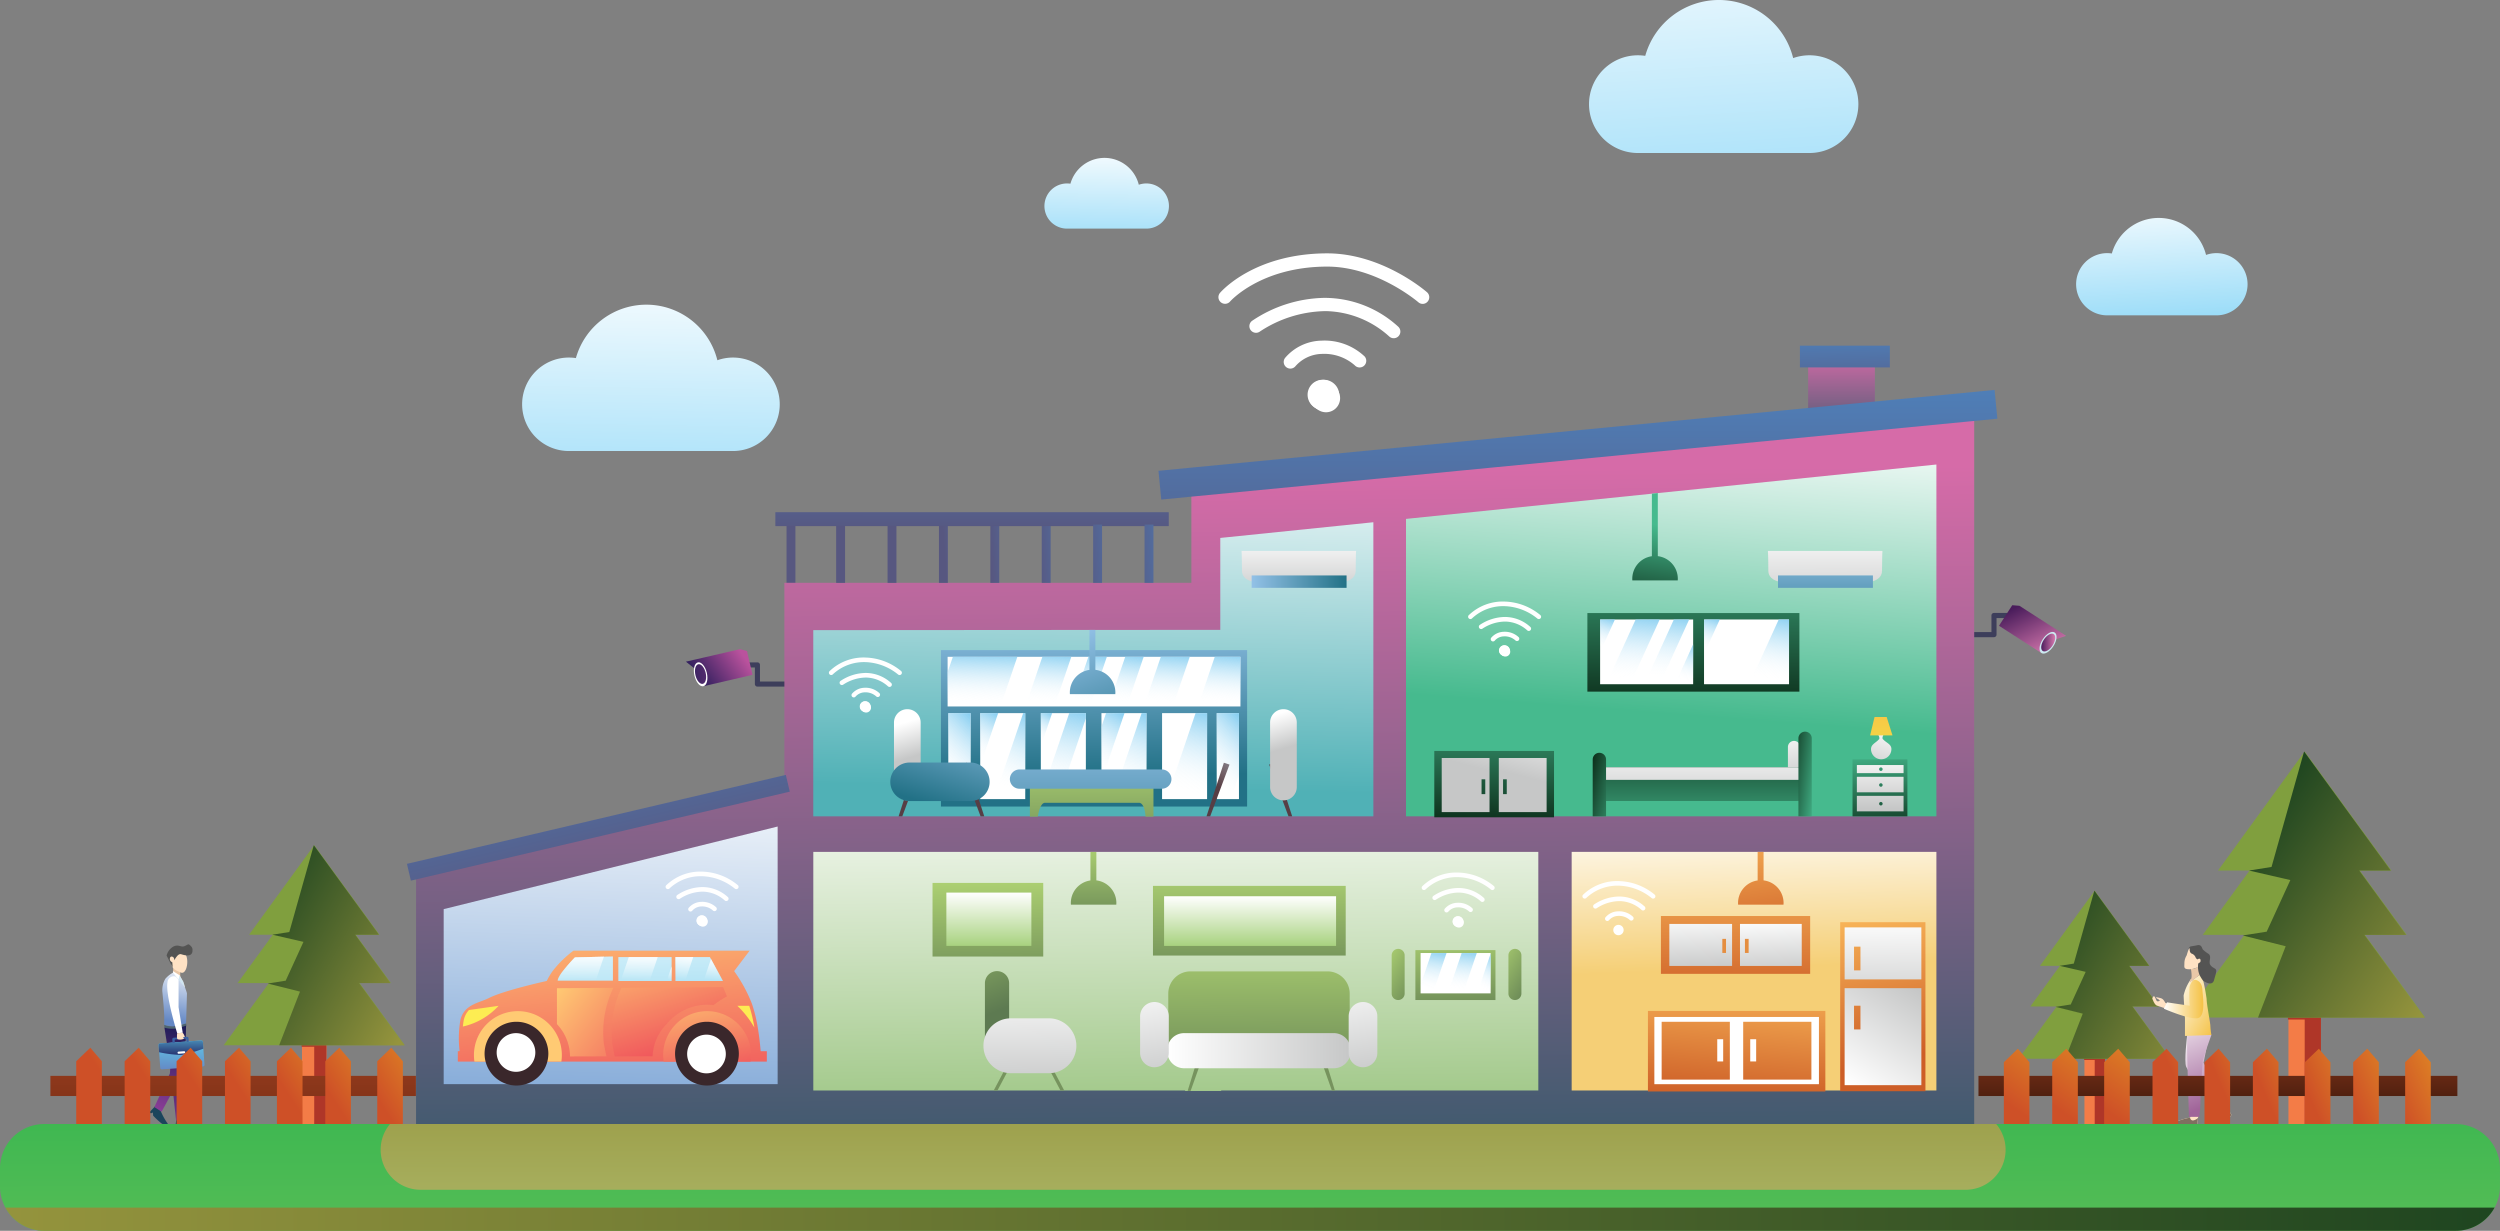 <svg xmlns="http://www.w3.org/2000/svg" xmlns:xlink="http://www.w3.org/1999/xlink" width="325" height="160" viewBox="0 0 325 160"><rect x="0" y="0" width="325" height="160" fill="#808080" stroke="none"/><defs><style>.a{fill:#3d3e5b;}.b{fill:url(#a);}.c{fill:#cceaf1;}.d{fill:url(#b);}.e{fill:url(#c);}.f{fill:#fff;}.g{fill:url(#d);}.h{fill:#575780;}.i{fill:url(#e);}.j{fill:url(#f);}.k{fill:url(#g);}.l{fill:url(#h);}.m{fill:url(#i);}.n{fill:url(#j);}.o{fill:url(#k);}.p{fill:url(#l);}.q{fill:url(#m);}.r{fill:url(#n);}.s{fill:url(#o);}.t{fill:url(#p);}.u{fill:url(#q);}.v{fill:url(#r);}.w{fill:url(#s);}.x{fill:url(#t);}.y{fill:url(#u);}.z{fill:url(#v);}.aa{fill:#76935e;}.ab{fill:url(#w);}.ac{fill:url(#x);}.ad{fill:url(#y);}.ae{fill:url(#z);}.af{fill:url(#aa);}.ag{fill:#e58e40;}.ah{fill:url(#ab);}.ai{fill:url(#ac);}.aj{fill:url(#ad);}.ak{fill:url(#ae);}.al{fill:url(#af);}.am{fill:url(#ag);}.an{fill:url(#ah);}.ao{fill:url(#ai);}.ap{fill:url(#aj);}.aq{fill:url(#ak);}.ar{fill:url(#al);}.as{fill:url(#am);}.at{fill:url(#an);}.au{fill:url(#ao);}.av{fill:url(#ap);}.aw{fill:url(#aq);}.ax{fill:url(#ar);}.ay{fill:url(#as);}.az{fill:url(#at);}.ba{fill:#573e45;}.bb{fill:url(#au);}.bc{fill:url(#av);}.bd{fill:url(#aw);}.be{fill:url(#ax);}.bf{fill:url(#ay);}.bg{fill:url(#az);}.bh{fill:url(#ba);}.bi{fill:url(#bb);}.bj{fill:url(#bc);}.bk{fill:url(#bd);}.bl{fill:url(#be);}.bm{fill:url(#bf);}.bn{fill:url(#bh);}.bo{fill:url(#bi);}.bp{fill:url(#bj);}.bq{fill:url(#bk);}.br{fill:url(#bl);}.bs{fill:url(#bm);}.bt{fill:url(#bn);}.bu{fill:url(#bo);}.bv{fill:url(#bq);}.bw{fill:url(#br);}.bx{fill:url(#bs);}.by{fill:url(#bt);}.bz{fill:url(#bu);}.ca{fill:url(#bv);}.cb{fill:url(#bw);}.cc{fill:url(#bx);}.cd{fill:url(#by);}.ce{fill:url(#bz);}.cf{fill:url(#ca);}.cg{fill:url(#cb);}.ch{fill:url(#cc);}.ci{fill:url(#cd);}.cj{fill:url(#ce);}.ck{fill:url(#cf);}.cl{fill:url(#cg);}.cm{fill:url(#ch);}.cn{fill:url(#cj);}.co{fill:url(#ck);}.cp{fill:url(#cl);}.cq{fill:url(#cm);}.cr{fill:url(#cn);}.cs{fill:url(#co);}.ct{fill:url(#cp);}.cu{fill:url(#cq);}.cv{fill:url(#cr);}.cw{fill:url(#cs);}.cx{fill:url(#ct);}.cy{fill:url(#cu);}.cz{fill:url(#cv);}.da{fill:url(#cw);}.db{fill:url(#cy);}.dc{fill:url(#cz);}.dd{fill:url(#da);}.de{fill:url(#db);}.df{fill:url(#dc);}.dg{fill:#1b455c;}.dh{fill:#e9c7a7;}.di{fill:url(#dd);}.dj{fill:#d0e5f1;}.dk{fill:url(#de);}.dl{fill:#4d6571;}.dm{fill:url(#df);}.dn{fill:url(#dg);}.do{fill:url(#dh);}.dp{fill:#3a62a4;}.dq{fill:#ffe2c4;}.dr{fill:#545453;}.ds{fill:#f37c47;}.dt{fill:#af3628;}.du{fill:#809f3e;}.dv{fill:url(#di);}.dw{fill:url(#dj);}.dx{fill:url(#dk);}.dy{fill:#7f6f60;}.dz{fill:url(#dl);}.ea{fill:url(#dm);}.eb{fill:url(#dn);}.ec{fill:url(#do);}.ed{fill:url(#dp);}.ee{fill:url(#dq);}.ef{fill:url(#dr);}.eg{fill:url(#ds);}.eh{fill:url(#dt);}.ei{fill:url(#du);}.ej{fill:url(#dv);}.ek{fill:url(#dw);}.el{fill:url(#dx);}.em{fill:url(#dy);}.en{fill:url(#dz);}.eo{fill:url(#ea);}.ep{fill:url(#eb);}.eq{fill:url(#ec);}.er{fill:url(#ed);}.es{fill:url(#ee);}.et{fill:url(#ef);}.eu{fill:url(#eg);}.ev{fill:url(#eh);}.ew{fill:url(#ei);}.ex{fill:url(#ej);}.ey{fill:url(#ek);}.ez{fill:url(#el);}.fa{fill:url(#em);}.fb,.fr,.fs{mix-blend-mode:multiply;isolation:isolate;}.fc{fill:url(#en);}.fd{fill:url(#eo);}.fe{fill:url(#ep);}.ff{fill:url(#eq);}.fg{fill:#3a272b;}.fh{fill:url(#er);}.fi{fill:url(#es);}.fj{fill:url(#et);}.fk{fill:#fded52;}.fl{fill:url(#eu);}.fm{fill:url(#ev);}.fn{fill:url(#ew);}.fo{fill:url(#ex);}.fp{fill:url(#ey);}.fq{fill:url(#ez);}.fr{fill:url(#fa);}.fs{fill:url(#fb);}</style><linearGradient id="a" x1="0.186" y1="0.086" x2="0.84" y2="1.028" gradientUnits="objectBoundingBox"><stop offset="0" stop-color="#491c5b"/><stop offset="1" stop-color="#dc7cb1"/></linearGradient><linearGradient id="b" x1="0" y1="0.5" x2="1" y2="0.5" xlink:href="#a"/><linearGradient id="c" x1="0.927" y1="0.347" x2="0.075" y2="0.684" gradientUnits="objectBoundingBox"><stop offset="0" stop-color="#ba529d"/><stop offset="1" stop-color="#261b59"/></linearGradient><linearGradient id="d" x1="5.686" y1="-0.179" x2="-1.062" y2="0.704" xlink:href="#c"/><linearGradient id="e" x1="0.492" y1="0.075" x2="0.512" y2="1.151" gradientUnits="objectBoundingBox"><stop offset="0" stop-color="#d66ba8"/><stop offset="1" stop-color="#2a5866"/></linearGradient><linearGradient id="f" x1="8.316" y1="-3.01" x2="1.712" y2="-0.044" gradientUnits="objectBoundingBox"><stop offset="0" stop-color="#4c8cca"/><stop offset="1" stop-color="#575780"/></linearGradient><linearGradient id="g" x1="7.764" y1="-2.761" x2="1.158" y2="0.204" xlink:href="#f"/><linearGradient id="h" x1="7.207" y1="-2.512" x2="0.605" y2="0.453" xlink:href="#f"/><linearGradient id="i" x1="6.653" y1="-2.264" x2="0.051" y2="0.702" xlink:href="#f"/><linearGradient id="j" x1="6.1" y1="-2.015" x2="-0.502" y2="0.95" xlink:href="#f"/><linearGradient id="k" x1="0.84" y1="-10.835" x2="0.469" y2="1.529" xlink:href="#f"/><linearGradient id="l" x1="5.55" y1="-1.767" x2="-1.057" y2="1.199" xlink:href="#f"/><linearGradient id="m" x1="4.993" y1="-1.518" x2="-1.609" y2="1.447" xlink:href="#f"/><linearGradient id="n" x1="0.5" y1="-0.26" x2="0.5" y2="1.47" xlink:href="#e"/><linearGradient id="o" x1="0.499" y1="-0.744" x2="0.501" y2="2.153" xlink:href="#f"/><linearGradient id="p" x1="0.33" y1="-1.564" x2="0.694" y2="2.861" xlink:href="#f"/><linearGradient id="q" x1="0.706" y1="-9.742" x2="0.437" y2="3.603" xlink:href="#f"/><linearGradient id="r" x1="0.584" y1="-0.159" x2="0.485" y2="0.708" gradientUnits="objectBoundingBox"><stop offset="0" stop-color="#fff"/><stop offset="1" stop-color="#46ba8e"/></linearGradient><linearGradient id="s" x1="0.533" y1="-0.302" x2="0.493" y2="0.905" gradientUnits="objectBoundingBox"><stop offset="0" stop-color="#fff"/><stop offset="1" stop-color="#50b1b6"/></linearGradient><linearGradient id="t" x1="0.461" y1="-0.183" x2="0.499" y2="0.487" gradientUnits="objectBoundingBox"><stop offset="0" stop-color="#fff"/><stop offset="1" stop-color="#f5cf76"/></linearGradient><linearGradient id="u" x1="0.478" y1="-0.382" x2="0.517" y2="1.158" gradientUnits="objectBoundingBox"><stop offset="0" stop-color="#fff"/><stop offset="1" stop-color="#9ac480"/></linearGradient><linearGradient id="v" x1="0.48" y1="-0.24" x2="0.508" y2="0.803" gradientUnits="objectBoundingBox"><stop offset="0" stop-color="#93c1e7"/><stop offset="1" stop-color="#227186"/></linearGradient><linearGradient id="w" x1="0.485" y1="-0.096" x2="0.53" y2="1.748" gradientUnits="objectBoundingBox"><stop offset="0" stop-color="#b0d473"/><stop offset="1" stop-color="#5d7a51"/></linearGradient><linearGradient id="x" x1="0.5" x2="0.5" y2="1" gradientUnits="objectBoundingBox"><stop offset="0" stop-color="#fff"/><stop offset="1" stop-color="#a8d27f"/></linearGradient><linearGradient id="y" x1="0.472" y1="1.46" x2="0.547" y2="-1.109" gradientUnits="objectBoundingBox"><stop offset="0" stop-color="#cd5e27"/><stop offset="1" stop-color="#fcbd5d"/></linearGradient><linearGradient id="z" x1="0.465" y1="-0.14" x2="0.541" y2="1.239" gradientUnits="objectBoundingBox"><stop offset="0" stop-color="#fff"/><stop offset="1" stop-color="#c6c7c7"/></linearGradient><linearGradient id="aa" x1="0.459" y1="-0.266" x2="0.533" y2="1.113" xlink:href="#z"/><linearGradient id="ab" x1="0.492" y1="-0.806" x2="0.516" y2="2.005" xlink:href="#z"/><linearGradient id="ac" x1="0.5" y1="-2.481" x2="0.5" y2="5.654" xlink:href="#v"/><linearGradient id="ad" x1="0.5" y1="-0.591" x2="0.5" y2="1.578" xlink:href="#z"/><linearGradient id="ae" x1="0" y1="0.5" x2="1" y2="0.5" xlink:href="#v"/><linearGradient id="af" x1="0.49" y1="-0.471" x2="0.51" y2="1.469" xlink:href="#w"/><linearGradient id="ag" x1="0.295" y1="-1.193" x2="0.5" y2="0.503" xlink:href="#w"/><linearGradient id="ah" x1="0" y1="0.5" x2="1" y2="0.5" xlink:href="#z"/><linearGradient id="ai" x1="0.43" y1="-0.443" x2="0.561" y2="1.318" xlink:href="#z"/><linearGradient id="aj" x1="0.423" y1="-0.547" x2="0.553" y2="1.214" xlink:href="#z"/><linearGradient id="ak" x1="0.476" y1="-0.751" x2="0.516" y2="1.344" xlink:href="#z"/><linearGradient id="al" x1="0.441" y1="-0.442" x2="0.566" y2="1.554" xlink:href="#w"/><linearGradient id="am" x1="0.186" y1="-0.296" x2="0.954" y2="1.652" xlink:href="#w"/><linearGradient id="an" x1="0.097" y1="-0.522" x2="0.865" y2="1.426" xlink:href="#w"/><linearGradient id="ao" x1="0.533" y1="0.823" x2="0.435" y2="-0.139" xlink:href="#y"/><linearGradient id="ap" x1="0.491" y1="-0.206" x2="0.515" y2="1.734" xlink:href="#z"/><linearGradient id="aq" x1="0.203" y1="1.067" x2="0.797" y2="-0.067" xlink:href="#z"/><linearGradient id="ar" x1="0.863" y1="2.401" x2="-0.446" y2="-4.452" xlink:href="#y"/><linearGradient id="as" x1="1.338" y1="4.882" x2="0.028" y2="-1.969" xlink:href="#y"/><linearGradient id="at" x1="0.468" y1="1.102" x2="0.557" y2="-0.568" xlink:href="#y"/><linearGradient id="au" x1="0.386" y1="0.921" x2="0.65" y2="-0.12" gradientUnits="objectBoundingBox"><stop offset="0" stop-color="#fff" stop-opacity="0"/><stop offset="1" stop-color="#7ccaf0"/></linearGradient><linearGradient id="av" x1="0.323" y1="0.922" x2="0.524" y2="-0.125" xlink:href="#au"/><linearGradient id="aw" x1="0.463" y1="0.951" x2="0.515" y2="-0.167" xlink:href="#au"/><linearGradient id="ax" x1="0.506" y1="0.926" x2="0.694" y2="-0.122" xlink:href="#au"/><linearGradient id="ay" x1="0.323" y1="0.922" x2="0.524" y2="-0.125" xlink:href="#au"/><linearGradient id="az" x1="0.469" y1="0.939" x2="0.546" y2="-0.146" xlink:href="#au"/><linearGradient id="ba" x1="0.448" y1="0.929" x2="0.581" y2="-0.13" xlink:href="#au"/><linearGradient id="bb" x1="0.46" y1="0.934" x2="0.559" y2="-0.138" xlink:href="#au"/><linearGradient id="bc" x1="0.51" y1="0.929" x2="0.655" y2="-0.126" xlink:href="#au"/><linearGradient id="bd" x1="0.358" y1="0.921" x2="0.622" y2="-0.12" xlink:href="#au"/><linearGradient id="be" x1="0.505" y1="0.94" x2="0.587" y2="-0.141" xlink:href="#au"/><linearGradient id="bf" x1="0.497" y1="0.927" x2="0.671" y2="-0.123" xlink:href="#au"/><linearGradient id="bh" x1="0.469" y1="0.94" x2="0.546" y2="-0.146" xlink:href="#au"/><linearGradient id="bi" x1="0.514" y1="0.926" x2="0.716" y2="-0.121" xlink:href="#au"/><linearGradient id="bj" x1="0.342" y1="0.922" x2="0.543" y2="-0.125" xlink:href="#au"/><linearGradient id="bk" x1="0.46" y1="0.934" x2="0.559" y2="-0.138" xlink:href="#au"/><linearGradient id="bl" x1="0.407" y1="1.429" x2="0.64" y2="-0.898" xlink:href="#y"/><linearGradient id="bm" x1="0.568" y1="1.345" x2="0.443" y2="-0.208" gradientUnits="objectBoundingBox"><stop offset="0" stop-color="#0c2e1a"/><stop offset="1" stop-color="#46ba8e"/></linearGradient><linearGradient id="bn" x1="0.423" y1="1.265" x2="0.656" y2="-1.062" xlink:href="#y"/><linearGradient id="bo" x1="0.459" y1="0.034" x2="0.494" y2="0.434" xlink:href="#z"/><linearGradient id="bq" x1="0.47" y1="-0.847" x2="0.55" y2="2.759" xlink:href="#w"/><linearGradient id="br" x1="0.468" y1="0.14" x2="0.503" y2="0.54" xlink:href="#z"/><linearGradient id="bs" x1="1.609" y1="-0.903" x2="0.179" y2="0.906" xlink:href="#v"/><linearGradient id="bt" x1="0.482" y1="-2.478" x2="0.536" y2="6.634" xlink:href="#v"/><linearGradient id="bu" x1="0.512" y1="-1.649" x2="0.492" y2="2.026" xlink:href="#z"/><linearGradient id="bv" x1="0.506" y1="-1.703" x2="0.486" y2="5.326" xlink:href="#z"/><linearGradient id="bw" x1="0.518" y1="-2.877" x2="0.498" y2="0.797" xlink:href="#z"/><linearGradient id="bx" x1="0.634" y1="-0.071" x2="0.359" y2="1.506" xlink:href="#z"/><linearGradient id="by" x1="0.392" y1="-1.574" x2="0.587" y2="3.094" gradientUnits="objectBoundingBox"><stop offset="0" stop-color="#fcb846"/><stop offset="1" stop-color="#ede846"/></linearGradient><linearGradient id="bz" x1="1.965" y1="19.411" x2="0.019" y2="-5.704" xlink:href="#bm"/><linearGradient id="ca" x1="1.619" y1="14.929" x2="-0.327" y2="-10.161" xlink:href="#bm"/><linearGradient id="cb" x1="0.454" y1="-0.419" x2="0.53" y2="1.094" xlink:href="#z"/><linearGradient id="cc" x1="1.209" y1="9.655" x2="-0.736" y2="-15.447" xlink:href="#bm"/><linearGradient id="cd" x1="0.492" y1="-1.026" x2="0.509" y2="2.15" xlink:href="#bm"/><linearGradient id="ce" x1="0.54" y1="-2.357" x2="0.469" y2="3.499" xlink:href="#z"/><linearGradient id="cf" x1="-0.45" y1="-0.205" x2="1.231" y2="1.105" xlink:href="#bm"/><linearGradient id="cg" x1="0.002" y1="0.03" x2="1.683" y2="1.776" xlink:href="#bm"/><linearGradient id="ch" x1="0.49" y1="-0.281" x2="0.515" y2="1.667" xlink:href="#w"/><linearGradient id="cj" x1="0.464" y1="1.097" x2="0.589" y2="-0.987" xlink:href="#bm"/><linearGradient id="ck" x1="0.847" y1="-1.015" x2="0.535" y2="0.349" xlink:href="#z"/><linearGradient id="cl" x1="0.894" y1="-1.22" x2="0.582" y2="0.144" xlink:href="#z"/><linearGradient id="cm" x1="-0.548" y1="2.923" x2="3.485" y2="-6.403" xlink:href="#bm"/><linearGradient id="cn" x1="-0.614" y1="3.078" x2="3.417" y2="-6.248" xlink:href="#bm"/><linearGradient id="co" x1="0.466" y1="1.419" x2="0.548" y2="0.364" xlink:href="#bm"/><linearGradient id="cp" x1="0.251" y1="-0.014" x2="0.798" y2="2.141" xlink:href="#v"/><linearGradient id="cq" x1="0.5" y1="-0.18" x2="0.5" y2="1.614" xlink:href="#w"/><linearGradient id="cr" x1="0.586" y1="1.784" x2="0.319" y2="-0.748" xlink:href="#y"/><linearGradient id="cs" x1="0.484" y1="1.195" x2="0.537" y2="-1.103" xlink:href="#bm"/><linearGradient id="ct" x1="0.367" y1="0.925" x2="0.519" y2="-0.13" xlink:href="#au"/><linearGradient id="cu" x1="0.465" y1="0.937" x2="0.551" y2="-0.142" xlink:href="#au"/><linearGradient id="cv" x1="0.459" y1="0.933" x2="0.56" y2="-0.137" xlink:href="#au"/><linearGradient id="cw" x1="0.507" y1="0.933" x2="0.621" y2="-0.132" xlink:href="#au"/><linearGradient id="cy" x1="0.499" y1="0.929" x2="0.65" y2="-0.126" xlink:href="#au"/><linearGradient id="cz" x1="0.369" y1="0.925" x2="0.521" y2="-0.13" xlink:href="#au"/><linearGradient id="da" x1="0.445" y1="0.931" x2="0.554" y2="-0.135" xlink:href="#au"/><linearGradient id="db" x1="0.514" y1="0.926" x2="0.715" y2="-0.121" xlink:href="#au"/><linearGradient id="dc" x1="0.46" y1="0.934" x2="0.558" y2="-0.138" xlink:href="#au"/><linearGradient id="dd" x1="0.617" y1="0.135" x2="0.226" y2="1.181" gradientUnits="objectBoundingBox"><stop offset="0" stop-color="#1e1c57"/><stop offset="1" stop-color="#883c95"/></linearGradient><linearGradient id="de" x1="0.554" y1="-0.006" x2="0.449" y2="1.003" xlink:href="#dd"/><linearGradient id="df" x1="0.554" y1="-0.228" x2="0.459" y2="0.909" gradientUnits="objectBoundingBox"><stop offset="0" stop-color="#fff"/><stop offset="1" stop-color="#6488c5"/></linearGradient><linearGradient id="dg" x1="0.524" y1="-0.046" x2="0.476" y2="1.046" gradientUnits="objectBoundingBox"><stop offset="0" stop-color="#60cae9"/><stop offset="1" stop-color="#6488c5"/></linearGradient><linearGradient id="dh" x1="0.5" y1="-0.795" x2="0.5" y2="1.07" gradientUnits="objectBoundingBox"><stop offset="0" stop-color="#60cae9"/><stop offset="1" stop-color="#252e6c"/></linearGradient><linearGradient id="di" x1="0.9" y1="1.058" x2="-0.097" y2="0.251" gradientUnits="objectBoundingBox"><stop offset="0" stop-color="#95943d"/><stop offset="1" stop-color="#1e4520"/></linearGradient><linearGradient id="dj" x1="0.855" y1="1.125" x2="0.032" y2="0.311" xlink:href="#di"/><linearGradient id="dk" x1="1.122" y1="1.237" x2="-0.156" y2="0.203" xlink:href="#di"/><linearGradient id="dl" x1="0.035" y1="-0.115" x2="0.832" y2="0.881" gradientUnits="objectBoundingBox"><stop offset="0" stop-color="#fff"/><stop offset="1" stop-color="#a06499"/></linearGradient><linearGradient id="dm" x1="0.428" y1="-0.427" x2="0.582" y2="0.9" xlink:href="#dl"/><linearGradient id="dn" x1="-0.129" y1="-0.115" x2="0.914" y2="1.236" gradientUnits="objectBoundingBox"><stop offset="0" stop-color="#fff"/><stop offset="1" stop-color="#f4be3a"/></linearGradient><linearGradient id="do" x1="0" y1="0.5" x2="1" y2="0.5" xlink:href="#dn"/><linearGradient id="dp" x1="0.54" y1="-0.283" x2="0.473" y2="1.313" gradientUnits="objectBoundingBox"><stop offset="0" stop-color="#fff"/><stop offset="1" stop-color="#6e9bd1"/></linearGradient><linearGradient id="dq" x1="0.495" y1="-7.371" x2="0.505" y2="8.943" gradientUnits="objectBoundingBox"><stop offset="0" stop-color="#ce5027"/><stop offset="0.995" stop-color="#421b0d"/></linearGradient><linearGradient id="dr" x1="0.536" y1="0.519" x2="1.411" y2="-1.183" gradientUnits="objectBoundingBox"><stop offset="0" stop-color="#ce5027"/><stop offset="0.995" stop-color="#e69d23"/></linearGradient><linearGradient id="ds" x1="0.478" y1="0.631" x2="1.353" y2="-1.07" xlink:href="#dr"/><linearGradient id="dt" x1="0.424" y1="0.736" x2="1.299" y2="-0.966" xlink:href="#dr"/><linearGradient id="du" x1="0.366" y1="0.849" x2="1.241" y2="-0.853" xlink:href="#dr"/><linearGradient id="dv" x1="0.701" y1="0.197" x2="1.577" y2="-1.505" xlink:href="#dr"/><linearGradient id="dw" x1="0.647" y1="0.302" x2="1.523" y2="-1.4" xlink:href="#dr"/><linearGradient id="dx" x1="0.589" y1="0.414" x2="1.465" y2="-1.288" xlink:href="#dr"/><linearGradient id="dy" x1="0.511" y1="-4.938" x2="0.498" y2="1.736" xlink:href="#dq"/><linearGradient id="dz" x1="0.728" y1="0.292" x2="2.041" y2="-1.41" xlink:href="#dr"/><linearGradient id="ea" x1="0.603" y1="0.455" x2="1.916" y2="-1.247" xlink:href="#dr"/><linearGradient id="eb" x1="0.486" y1="0.607" x2="1.798" y2="-1.095" xlink:href="#dr"/><linearGradient id="ec" x1="0.36" y1="0.77" x2="1.673" y2="-0.932" xlink:href="#dr"/><linearGradient id="ed" x1="0.243" y1="0.922" x2="1.556" y2="-0.78" xlink:href="#dr"/><linearGradient id="ee" x1="0.117" y1="1.085" x2="1.43" y2="-0.617" xlink:href="#dr"/><linearGradient id="ef" x1="0.453" y1="0.788" x2="0.842" y2="-0.866" xlink:href="#dr"/><linearGradient id="eg" x1="0.441" y1="0.837" x2="0.83" y2="-0.817" xlink:href="#dr"/><linearGradient id="eh" x1="0.429" y1="0.889" x2="0.818" y2="-0.764" xlink:href="#dr"/><linearGradient id="ei" x1="0.529" y1="-0.318" x2="0.463" y2="1.961" gradientUnits="objectBoundingBox"><stop offset="0" stop-color="#fff"/><stop offset="1" stop-color="#7dd2f6"/></linearGradient><linearGradient id="ej" x1="0.532" y1="-0.228" x2="0.465" y2="1.674" xlink:href="#ei"/><linearGradient id="ek" x1="0.361" y1="-0.643" x2="0.652" y2="2.123" xlink:href="#ei"/><linearGradient id="el" x1="0.398" y1="-0.298" x2="0.578" y2="1.429" xlink:href="#ei"/><linearGradient id="em" x1="0.732" y1="1.499" x2="0.233" y2="-0.42" gradientUnits="objectBoundingBox"><stop offset="0" stop-color="#ee4859"/><stop offset="1" stop-color="#ffca73"/></linearGradient><linearGradient id="en" x1="0.775" y1="1.037" x2="-0.065" y2="-0.593" xlink:href="#em"/><linearGradient id="eo" x1="1.761" y1="1.595" x2="0.039" y2="-0.052" xlink:href="#em"/><linearGradient id="ep" x1="1.395" y1="3.206" x2="0.672" y2="1.263" xlink:href="#em"/><linearGradient id="eq" x1="0.759" y1="1.495" x2="0.036" y2="-0.449" xlink:href="#em"/><linearGradient id="er" x1="0.353" y1="-2.908" x2="0.668" y2="4.389" gradientUnits="objectBoundingBox"><stop offset="0.022" stop-color="#fff"/><stop offset="1" stop-color="#84d3ef"/></linearGradient><linearGradient id="es" x1="0.28" y1="-3.435" x2="0.647" y2="3.962" xlink:href="#er"/><linearGradient id="et" x1="0.335" y1="-3.218" x2="0.663" y2="4.179" xlink:href="#er"/><linearGradient id="eu" x1="0.484" y1="0.967" x2="0.523" y2="-0.186" gradientUnits="objectBoundingBox"><stop offset="0" stop-color="#fff" stop-opacity="0"/><stop offset="1" stop-color="#fff"/></linearGradient><linearGradient id="ev" x1="0.481" y1="0.957" x2="0.528" y2="-0.171" xlink:href="#eu"/><linearGradient id="ew" x1="0.514" y1="0.926" x2="0.715" y2="-0.121" xlink:href="#eu"/><linearGradient id="ex" x1="0.418" y1="0.933" x2="0.512" y2="-0.141" xlink:href="#eu"/><linearGradient id="ey" x1="0.502" y1="0.943" x2="0.582" y2="-0.104" xlink:href="#eu"/><linearGradient id="ez" x1="0.374" y1="-1.442" x2="0.742" y2="4.229" gradientUnits="objectBoundingBox"><stop offset="0" stop-color="#21b14b"/><stop offset="1" stop-color="#9acc64"/></linearGradient><linearGradient id="fa" x1="0.486" y1="-1.039" x2="0.545" y2="4.923" gradientUnits="objectBoundingBox"><stop offset="0" stop-color="#95943d"/><stop offset="1" stop-color="#c8e09a"/></linearGradient><linearGradient id="fb" x1="0" y1="0.5" x2="1" y2="0.5" xlink:href="#di"/></defs><g transform="translate(5482.127 -2260.081)"><g transform="translate(-5392.957 2338.758)"><g transform="translate(164.985 1.004)"><path class="a" d="M-4441.146,2586.728h-4.728a.332.332,0,0,1-.333-.332.332.332,0,0,1,.333-.332h4.4v-2.157a.331.331,0,0,1,.331-.332h2.323a.331.331,0,0,1,.331.332.332.332,0,0,1-.331.333h-1.991v2.156A.332.332,0,0,1-4441.146,2586.728Z" transform="translate(4446.206 -2583.575)"/></g><path class="b" d="M-4415.7,2583.967l1.431-.485-6.068-3.905-.937-.077-.48.743-1.242,1.93,5.464,3.517.925-2.306.827.631Z" transform="translate(4593.696 -2579.5)"/><path class="c" d="M-4399.828,2595.449c-.475.738-1.171,1.137-1.556.889s-.311-1.046.165-1.784,1.171-1.137,1.556-.889S-4399.352,2594.71-4399.828,2595.449Z" transform="translate(4577.598 -2590.119)"/><path class="d" d="M-4399.253,2596.023c-.391.607-.964.935-1.281.732s-.255-.861.136-1.469.963-.936,1.28-.731S-4398.862,2595.416-4399.253,2596.023Z" transform="translate(4576.924 -2590.8)"/><g transform="translate(6.644 7.427)"><path class="a" d="M-5086.237,2612.8h4.728a.333.333,0,0,0,.333-.332.333.333,0,0,0-.333-.332h-4.4v-2.157a.331.331,0,0,0-.331-.331h-2.323a.331.331,0,0,0-.332.331.331.331,0,0,0,.332.331h1.991v2.157A.332.332,0,0,0-5086.237,2612.8Z" transform="translate(5088.892 -2609.644)"/></g><path class="e" d="M-5114.679,2605.253l-1.183-.939,7.031-1.628.908.243.2.863.517,2.236-6.33,1.465-.092-2.484-.991.315Z" transform="translate(5115.861 -2596.974)"/><path class="f" d="M-5111.594,2611.373c.2.855.719,1.466,1.164,1.362s.646-.881.447-1.736-.719-1.466-1.165-1.362S-5111.792,2610.517-5111.594,2611.373Z" transform="translate(5112.702 -2602.204)"/><path class="g" d="M-5111.027,2612.047c.162.7.59,1.206.957,1.121s.532-.724.368-1.428-.591-1.205-.958-1.121S-5111.191,2611.343-5111.027,2612.047Z" transform="translate(5112.266 -2602.946)"/></g><rect class="h" width="1.156" height="8.224" transform="translate(-5379.879 2328.298)"/><g transform="translate(-5429.225 2305.019)"><path class="i" d="M-5056.865,2482.077h-33.2l-68.569,7.933v13.173h-52.908v25.586h-.39l.3.911-47.795,10.017v34.5h48.958v-.468h153.6Z" transform="translate(5260.61 -2472.358)"/><rect class="j" width="1.157" height="7.576" transform="translate(55.799 23.258)"/><rect class="k" width="1.156" height="7.576" transform="translate(62.48 23.258)"/><rect class="l" width="1.157" height="7.576" transform="translate(69.162 23.258)"/><rect class="m" width="1.157" height="7.576" transform="translate(75.844 23.258)"/><rect class="n" width="1.157" height="7.576" transform="translate(82.525 23.258)"/><rect class="o" width="51.143" height="1.808" transform="translate(47.894 21.648)"/><rect class="p" width="1.156" height="7.576" transform="translate(89.208 23.258)"/><rect class="q" width="1.157" height="7.576" transform="translate(95.889 23.258)"/><rect class="r" width="8.673" height="7.934" transform="translate(182.157 2.589)"/><path class="s" d="M-4867.686,2476.492l.361,3.74,3.782-.366,101.472-9.814,3.44-.333-.362-3.741-35.773,3.461-68.706,6.645Z" transform="translate(4965.386 -2460.226)"/><rect class="t" width="11.693" height="2.827" transform="translate(181.086)"/><rect class="u" width="50.597" height="2.239" transform="translate(0 67.362) rotate(-13.214)"/><g transform="translate(52.828 15.447)"><path class="v" d="M-4737.074,2512.4l31.964-3.276.771-.079,36.216-3.715v45.734h-68.95Z" transform="translate(4814.125 -2505.328)"/><path class="w" d="M-5013.917,2549.794h.771l16.236-.011v-11.949l19.9-2.041v38.228h-72.812v-24.2Z" transform="translate(5049.817 -2528.287)"/><rect class="x" width="47.415" height="31.019" transform="translate(98.587 50.359)"/><path class="y" d="M-4955.566,2740.75h-41.23v.063h-4.688v-.062h-48.333v-31.018h94.251Z" transform="translate(5049.817 -2659.372)"/></g><rect class="z" width="39.803" height="20.335" transform="translate(69.42 39.578)"/><g transform="translate(101.489 90.66)"><path class="aa" d="M-4852.308,2816.835h.388l2.145-6.039-.615-.189Z" transform="translate(4852.308 -2810.608)"/><path class="aa" d="M-4784.813,2810.8l2.122,5.976h.392l-1.9-6.165Z" transform="translate(4801.442 -2810.608)"/></g><rect class="ab" width="14.392" height="9.573" transform="translate(68.327 69.84)"/><rect class="ac" width="11.051" height="6.927" transform="translate(70.126 71.1)"/><rect class="ad" width="19.403" height="7.517" transform="translate(163.016 74.144)"/><rect class="ae" width="8.028" height="5.461" transform="translate(173.296 75.173)"/><rect class="af" width="8.156" height="5.461" transform="translate(164.112 75.173)"/><g transform="translate(76.279 92.816)"><path class="aa" d="M-4927.575,2819.558l2.013,3.808h.49l-2.12-4.01Z" transform="translate(4934.241 -2819.356)"/><path class="aa" d="M-4954.63,2823.366h.49l2.015-3.808-.384-.2Z" transform="translate(4954.63 -2819.356)"/></g><rect class="ag" width="0.481" height="1.831" transform="translate(170.999 77.116)"/><rect class="ag" width="0.481" height="1.831" transform="translate(173.939 77.116)"/><path class="ah" d="M-4539.782,2550.925h8.551s-.056.75-.056,2.568c0,1.182-1.332,1.407-1.332,1.407h-12.114s-1.333-.225-1.333-1.407c0-1.818-.056-2.568-.056-2.568Z" transform="translate(4723.047 -2524.244)"/><rect class="ai" width="12.339" height="1.612" transform="translate(178.238 29.87)"/><path class="aj" d="M-4817.514,2550.925h8.551s-.055.75-.055,2.568c0,1.182-1.332,1.407-1.332,1.407h-12.116s-1.332-.225-1.332-1.407c0-1.818-.055-2.568-.055-2.568Z" transform="translate(4932.353 -2524.244)"/><rect class="ak" width="12.339" height="1.612" transform="translate(109.813 29.87)"/><path class="al" d="M-4862.516,2782.16a2.891,2.891,0,0,0,2.892,2.89h17.8a2.89,2.89,0,0,0,2.891-2.89v-6.49a2.89,2.89,0,0,0-2.891-2.891h-17.8a2.891,2.891,0,0,0-2.892,2.891Z" transform="translate(4961.49 -2691.439)"/><path class="am" d="M-4959.263,2781.484a1.574,1.574,0,0,0,1.574,1.574h0a1.574,1.574,0,0,0,1.573-1.574v-7.26a1.574,1.574,0,0,0-1.573-1.574h0a1.573,1.573,0,0,0-1.574,1.574Z" transform="translate(5034.401 -2691.342)"/><path class="an" d="M-4863.037,2807.658a2.192,2.192,0,0,0,2.089,2.281h19.66a2.191,2.191,0,0,0,2.088-2.281h0a2.191,2.191,0,0,0-2.088-2.281h-19.66a2.191,2.191,0,0,0-2.089,2.281Z" transform="translate(4961.882 -2716.006)"/><path class="ao" d="M-4877.38,2795.565a1.864,1.864,0,0,0,1.864,1.864h0a1.864,1.864,0,0,0,1.863-1.864v-4.755a1.863,1.863,0,0,0-1.863-1.862h0a1.863,1.863,0,0,0-1.864,1.862Z" transform="translate(4972.691 -2703.624)"/><path class="ap" d="M-4767.326,2795.565a1.864,1.864,0,0,0,1.863,1.864h0a1.864,1.864,0,0,0,1.863-1.864v-4.755a1.863,1.863,0,0,0-1.863-1.862h0a1.863,1.863,0,0,0-1.863,1.862Z" transform="translate(4889.752 -2703.624)"/><path class="aq" d="M-4960.045,2801.12a3.566,3.566,0,0,0,3.565,3.566h4.948a3.566,3.566,0,0,0,3.566-3.566h0a3.566,3.566,0,0,0-3.566-3.566h-4.948a3.566,3.566,0,0,0-3.565,3.566Z" transform="translate(5034.99 -2710.11)"/><rect class="ar" width="10.409" height="6.49" transform="translate(131.099 78.577)"/><rect class="f" width="9.107" height="5.245" transform="translate(131.774 78.955)"/><path class="as" d="M-4744.64,2766.719a.844.844,0,0,0,.843.844h0a.844.844,0,0,0,.844-.844v-4.963a.843.843,0,0,0-.844-.843h0a.844.844,0,0,0-.843.843Z" transform="translate(4872.655 -2682.496)"/><path class="at" d="M-4683.033,2766.719a.845.845,0,0,0,.844.844h0a.844.844,0,0,0,.843-.844v-4.963a.844.844,0,0,0-.843-.843h0a.844.844,0,0,0-.844.843Z" transform="translate(4826.227 -2682.496)"/><rect class="au" width="11.083" height="21.973" transform="translate(186.322 74.947)"/><rect class="av" width="9.975" height="6.762" transform="translate(186.9 75.622)"/><rect class="aw" width="9.975" height="12.61" transform="translate(186.9 83.524)"/><rect class="ax" width="0.835" height="3.084" transform="translate(188.122 85.805)"/><rect class="ay" width="0.835" height="3.085" transform="translate(188.122 78.127)"/><g transform="translate(70.287 40.445)"><rect class="f" width="2.891" height="11.179" transform="translate(34.985 7.324)"/><rect class="f" width="2.891" height="11.179" transform="translate(0.097 7.324)"/><rect class="f" width="5.852" height="11.179" transform="translate(27.88 7.324)"/><rect class="f" width="5.852" height="11.179" transform="translate(19.999 7.324)"/><rect class="f" width="5.854" height="11.179" transform="translate(12.119 7.324)"/><rect class="f" width="5.852" height="11.179" transform="translate(4.241 7.324)"/><rect class="f" width="38.067" height="6.457"/></g><rect class="az" width="23.065" height="10.474" transform="translate(161.329 86.48)"/><path class="ba" d="M-4842.349,2669.655h.482l2.507-6.727-.731-.237Z" transform="translate(4946.292 -2608.473)"/><path class="ba" d="M-4806.3,2669.655h-.482l-2.508-6.727.732-.237Z" transform="translate(4921.381 -2608.473)"/><rect class="f" width="21.395" height="8.739" transform="translate(162.164 87.267)"/><g transform="translate(70.287 40.445)"><path class="bb" d="M-4978.559,2636.517h2.89v10.528l-.221.651h-2.669Z" transform="translate(4978.656 -2629.194)"/><path class="bc" d="M-4961.738,2636.517h2.332l-2.332,6.848Z" transform="translate(4965.979 -2629.194)"/><path class="bd" d="M-4969.885,2606.791l-2.2,6.457h-6.869V2608.8l.685-2.009Z" transform="translate(4978.952 -2606.791)"/><path class="be" d="M-4950.455,2636.517v10.258l-.313.921h-3.763l3.807-11.179Z" transform="translate(4960.548 -2629.194)"/><path class="bf" d="M-4929.763,2636.517h1.467l-1.467,4.309Z" transform="translate(4941.882 -2629.194)"/><path class="bg" d="M-4931.917,2606.791l-2.2,6.457h-3.763l2.2-6.457Z" transform="translate(4947.999 -2606.791)"/><path class="bh" d="M-4923.909,2636.517v.685l-3.573,10.495h-2.281v-.336l3.692-10.844Z" transform="translate(4941.882 -2629.194)"/><path class="bi" d="M-4908.988,2606.791l-2.2,6.457h-2.4l2.2-6.457Z" transform="translate(4929.689 -2606.791)"/><path class="bj" d="M-4859.759,2636.517h1.5V2647.7h-5.3Z" transform="translate(4891.994 -2629.194)"/><path class="bk" d="M-4836.954,2636.517h2.891v8.05l-1.066,3.129h-1.824Z" transform="translate(4871.939 -2629.194)"/><path class="bl" d="M-4841.376,2606.791v6.457h-5.536l2.2-6.457Z" transform="translate(4879.443 -2606.791)"/><path class="bm" d="M-4887.6,2636.517v9.2l-.672,1.98h-3.765l3.806-11.179Z" transform="translate(4913.453 -2629.194)"/><path class="bc" d="M-4865.793,2636.517h1.106l-1.106,3.245Z" transform="translate(4893.673 -2629.194)"/><path class="bn" d="M-4869.423,2606.791l-2.2,6.457h-3.763l2.2-6.457Z" transform="translate(4900.903 -2606.791)"/><path class="bo" d="M-4910.783,2671.3l1.178-3.462v3.462Z" transform="translate(4927.578 -2652.8)"/><path class="bp" d="M-4894.781,2636.517l-3,8.8v-7.03l.6-1.768Z" transform="translate(4917.778 -2629.194)"/><path class="bq" d="M-4889.547,2606.791l-2.2,6.457h-2.4l2.2-6.457Z" transform="translate(4915.036 -2606.791)"/></g><rect class="br" width="8.867" height="7.517" transform="translate(173.713 87.894)"/><rect class="bs" width="7.132" height="7.404" transform="translate(187.927 53.778)"/><rect class="bt" width="8.866" height="7.517" transform="translate(163.112 87.894)"/><rect class="f" width="0.771" height="2.891" transform="translate(170.34 90.159)"/><rect class="f" width="0.77" height="2.891" transform="translate(174.629 90.159)"/><path class="bu" d="M-4808.793,2644.554a1.735,1.735,0,0,0,1.735,1.735h0a1.735,1.735,0,0,0,1.735-1.735v-8.385a1.734,1.734,0,0,0-1.735-1.734h0a1.735,1.735,0,0,0-1.735,1.734Z" transform="translate(4921.003 -2587.179)"/><path class="ak" d="M-4845.172,2665.1a2.505,2.505,0,0,0,2.506,2.506h7.9a2.505,2.505,0,0,0,2.506-2.506h0a2.506,2.506,0,0,0-2.506-2.505h-7.9a2.506,2.506,0,0,0-2.506,2.505Z" transform="translate(4948.419 -2608.404)"/><path class="ba" d="M-4968.756,2669.655h-.481l-2.508-6.727.732-.237Z" transform="translate(5043.808 -2608.473)"/><path class="ba" d="M-5004.8,2669.655h.481l2.508-6.727-.732-.237Z" transform="translate(5068.716 -2608.473)"/><path class="bv" d="M-4934.506,2672.442v.289a1.4,1.4,0,0,1,.932-.352h12.207a1.408,1.408,0,0,1,.868.3v-.236h1.028V2677h-1.028s-.073-1.8-.868-1.8h-12.207c-.683,0-.932,1.8-.932,1.8h-1.029v-4.562Z" transform="translate(5016.519 -2615.775)"/><path class="bw" d="M-5003.778,2644.554a1.734,1.734,0,0,1-1.734,1.735h0a1.735,1.735,0,0,1-1.735-1.735v-8.385a1.735,1.735,0,0,1,1.735-1.734h0a1.734,1.734,0,0,1,1.734,1.734Z" transform="translate(5070.563 -2587.179)"/><path class="bx" d="M-4996.29,2665.1a2.5,2.5,0,0,1-2.506,2.506h-7.9a2.506,2.506,0,0,1-2.506-2.506h0a2.506,2.506,0,0,1,2.506-2.505h7.9a2.505,2.505,0,0,1,2.506,2.505Z" transform="translate(5072.038 -2608.404)"/><path class="by" d="M-4946.095,2667.5a1.253,1.253,0,0,0,1.253,1.252h18.5a1.252,1.252,0,0,0,1.252-1.252h0a1.253,1.253,0,0,0-1.252-1.253h-18.5a1.253,1.253,0,0,0-1.253,1.253Z" transform="translate(5024.477 -2611.154)"/><rect class="bz" width="6.071" height="2.016" transform="translate(188.49 56.046)"/><rect class="ca" width="6.071" height="1.054" transform="translate(188.49 54.516)"/><rect class="cb" width="6.071" height="2.017" transform="translate(188.49 58.522)"/><path class="cc" d="M-4490.663,2645.056c.229-.281-.691-1.45-.691-1.45,0-.133.8-.241.932-.241s.851.108.851.241c0,0-.843,1.167-.61,1.44.416.487,1.117.646,1.117,1.307a1.325,1.325,0,0,1-1.325,1.324,1.325,1.325,0,0,1-1.326-1.324C-4491.716,2645.714-4491.05,2645.533-4490.663,2645.056Z" transform="translate(4682.045 -2593.909)"/><path class="cd" d="M-4492.2,2640.935h2.907l-.755-2.393h-1.575Z" transform="translate(4682.413 -2590.273)"/><path class="ce" d="M-4487.443,2665.389a.229.229,0,0,0,.229.229.229.229,0,0,0,.229-.229.229.229,0,0,0-.229-.229A.229.229,0,0,0-4487.443,2665.389Z" transform="translate(4678.825 -2610.334)"/><path class="cf" d="M-4487.443,2673.739a.23.23,0,0,0,.229.229.229.229,0,0,0,.229-.229.229.229,0,0,0-.229-.229A.23.23,0,0,0-4487.443,2673.739Z" transform="translate(4678.825 -2616.627)"/><path class="cg" d="M-4535.557,2655.693a.8.8,0,0,0,.795.795h0a.8.8,0,0,0,.795-.795v-3.71a.8.8,0,0,0-.795-.8h0a.8.8,0,0,0-.795.8Z" transform="translate(4715.084 -2599.804)"/><path class="ch" d="M-4487.443,2683.617a.23.23,0,0,0,.229.229.23.23,0,0,0,.229-.229.229.229,0,0,0-.229-.229A.229.229,0,0,0-4487.443,2683.617Z" transform="translate(4678.825 -2624.072)"/><path class="ci" d="M-4637.262,2667.269c0,1.211.181,2.191,1.474,2.191h24.758c1.293,0,1.282-.98,1.282-2.191v-.064c0-.169,0-.333-.006-.491-.023-.946-.187-1.639-1.276-1.639h-24.758c-1.089,0-1.354.7-1.411,1.639-.011.177-.016.363-.016.555Z" transform="translate(4791.732 -2610.27)"/><path class="cj" d="M-4637.008,2666.714h27.446c-.023-.946-.187-1.639-1.277-1.639H-4635.6C-4636.686,2665.075-4636.951,2665.77-4637.008,2666.714Z" transform="translate(4791.541 -2610.27)"/><g transform="translate(154.149 50.179)"><path class="ck" d="M-4529.151,2646.3a.861.861,0,0,0-.613.254.871.871,0,0,0-.254.613V2657.3h1.734v-10.135A.867.867,0,0,0-4529.151,2646.3Z" transform="translate(4556.763 -2646.3)"/><path class="cl" d="M-4637.7,2657.448a.858.858,0,0,0-.613.254.872.872,0,0,0-.254.614v7.388h1.734v-7.388A.867.867,0,0,0-4637.7,2657.448Z" transform="translate(4638.568 -2654.701)"/></g><rect class="cm" width="25.057" height="9.059" transform="translate(96.983 70.225)"/><rect class="ac" width="22.358" height="6.457" transform="translate(98.429 71.574)"/><rect class="cn" width="15.564" height="8.625" transform="translate(133.557 52.685)"/><rect class="co" width="6.216" height="7.035" transform="translate(141.942 53.6)"/><rect class="cp" width="6.216" height="7.035" transform="translate(134.521 53.6)"/><rect class="cq" width="0.482" height="1.927" transform="translate(139.701 56.371)"/><rect class="cr" width="0.482" height="1.927" transform="translate(142.496 56.371)"/><path class="cs" d="M-4617.681,2531.543c0,.074,0,.146.008.219h5.9c.006-.073.01-.145.01-.219a2.961,2.961,0,0,0-2.6-2.938v-8.2l-.771.079v8.13A2.958,2.958,0,0,0-4617.681,2531.543Z" transform="translate(4776.976 -2501.244)"/><path class="ct" d="M-4914.457,2600.744c0,.074,0,.147.009.22h5.9c.006-.073.01-.146.01-.22a2.961,2.961,0,0,0-2.6-2.937v-5.185h-.771v5.193A2.96,2.96,0,0,0-4914.457,2600.744Z" transform="translate(5000.634 -2555.668)"/><path class="cu" d="M-4913.931,2716.372c0,.073,0,.147.01.219h5.9c0-.073.008-.146.008-.219a2.958,2.958,0,0,0-2.6-2.937v-3.7h-.772v3.71A2.959,2.959,0,0,0-4913.931,2716.372Z" transform="translate(5000.238 -2643.924)"/><path class="cv" d="M-4561.876,2716.372c0,.073,0,.147.01.219h5.9c0-.073.008-.146.008-.219a2.959,2.959,0,0,0-2.6-2.937v-3.7h-.771v3.71A2.96,2.96,0,0,0-4561.876,2716.372Z" transform="translate(4734.92 -2643.924)"/><g transform="translate(137.955 33.267)"><g transform="translate(1.391 2)"><path class="f" d="M-4692.156,2587.588a.3.3,0,0,0,.211-.088.3.3,0,0,0,0-.422,4.9,4.9,0,0,0-3.339-1.306,6,6,0,0,0-3.247,1.035.3.3,0,0,0-.057.418.3.3,0,0,0,.418.059,5.474,5.474,0,0,1,2.9-.914h.091a4.379,4.379,0,0,1,2.813,1.133A.3.3,0,0,0-4692.156,2587.588Z" transform="translate(4698.651 -2585.771)"/></g><g transform="translate(2.936 3.926)"><path class="f" d="M-4692.079,2594.846a.3.3,0,0,0,.234-.112,1.621,1.621,0,0,1,1.149-.548h.013a2.09,2.09,0,0,1,1.5.508.3.3,0,0,0,.421.026.3.3,0,0,0,.027-.421,2.627,2.627,0,0,0-1.944-.709h-.015a2.212,2.212,0,0,0-1.616.772.3.3,0,0,0,.048.42A.3.3,0,0,0-4692.079,2594.846Z" transform="translate(4692.377 -2593.589)"/></g><path class="f" d="M-4695.109,2579.927a.3.3,0,0,0,.226-.1.3.3,0,0,0-.029-.421,7.586,7.586,0,0,0-4.492-1.749h-.022a6.377,6.377,0,0,0-4.8,1.778.3.3,0,0,0,.033.421.3.3,0,0,0,.421-.032,5.921,5.921,0,0,1,4.346-1.569h.02a7.1,7.1,0,0,1,4.1,1.6A.3.3,0,0,0-4695.109,2579.927Z" transform="translate(4704.296 -2577.654)"/><g transform="translate(4.203 5.878)"><path class="f" d="M-4687.236,2602.149a.635.635,0,0,0,.638.632.634.634,0,0,0,.632-.637.634.634,0,0,0-.637-.633A.635.635,0,0,0-4687.236,2602.149Z" transform="translate(4687.236 -2601.512)"/></g><g transform="translate(4.01 5.687)"><path class="f" d="M-4688.019,2601.411a.674.674,0,0,0,.677.67.675.675,0,0,0,.671-.676.674.674,0,0,0-.677-.67A.674.674,0,0,0-4688.019,2601.411Z" transform="translate(4688.019 -2600.735)"/></g><g transform="translate(4.049 5.686)"><path class="f" d="M-4687.862,2601.427a.692.692,0,0,0,.7.69.693.693,0,0,0,.69-.7.693.693,0,0,0-.7-.69A.693.693,0,0,0-4687.862,2601.427Z" transform="translate(4687.862 -2600.731)"/></g></g><g transform="translate(54.855 40.545)"><g transform="translate(1.39 2)"><path class="f" d="M-5029.453,2617.128a.3.3,0,0,0,.212-.088.3.3,0,0,0,0-.422,4.91,4.91,0,0,0-3.34-1.306,5.979,5.979,0,0,0-3.247,1.036.3.3,0,0,0-.058.419.3.3,0,0,0,.418.057,5.486,5.486,0,0,1,2.9-.914h.092a4.38,4.38,0,0,1,2.812,1.133A.3.3,0,0,0-5029.453,2617.128Z" transform="translate(5035.948 -2615.311)"/></g><g transform="translate(2.936 3.926)"><path class="f" d="M-5029.375,2624.386a.3.3,0,0,0,.233-.113,1.63,1.63,0,0,1,1.15-.548h.012a2.077,2.077,0,0,1,1.5.508.3.3,0,0,0,.421.026.3.3,0,0,0,.027-.421,2.627,2.627,0,0,0-1.944-.709h-.015a2.21,2.21,0,0,0-1.615.772.3.3,0,0,0,.048.42A.3.3,0,0,0-5029.375,2624.386Z" transform="translate(5029.674 -2623.129)"/></g><path class="f" d="M-5032.4,2609.467a.293.293,0,0,0,.225-.1.3.3,0,0,0-.029-.421,7.581,7.581,0,0,0-4.491-1.749h-.022a6.38,6.38,0,0,0-4.8,1.777.3.3,0,0,0,.033.422.3.3,0,0,0,.421-.033,5.923,5.923,0,0,1,4.346-1.57h.02a7.1,7.1,0,0,1,4.1,1.6A.3.3,0,0,0-5032.4,2609.467Z" transform="translate(5041.59 -2607.195)"/><g transform="translate(4.203 5.877)"><path class="f" d="M-5024.531,2631.689a.635.635,0,0,0,.637.633.636.636,0,0,0,.633-.637.635.635,0,0,0-.638-.633A.635.635,0,0,0-5024.531,2631.689Z" transform="translate(5024.531 -2631.051)"/></g><g transform="translate(4.011 5.686)"><path class="f" d="M-5025.312,2630.952a.673.673,0,0,0,.676.67.674.674,0,0,0,.671-.675.674.674,0,0,0-.677-.671A.673.673,0,0,0-5025.312,2630.952Z" transform="translate(5025.313 -2630.275)"/></g><g transform="translate(4.049 5.686)"><path class="f" d="M-5025.155,2630.969a.691.691,0,0,0,.695.689.694.694,0,0,0,.69-.7.694.694,0,0,0-.7-.69A.692.692,0,0,0-5025.155,2630.969Z" transform="translate(5025.155 -2630.273)"/></g></g><g transform="translate(131.918 68.497)"><g transform="translate(1.39 2)"><path class="f" d="M-4716.662,2730.582a.3.3,0,0,0,.212-.088.3.3,0,0,0,0-.422,4.91,4.91,0,0,0-3.34-1.305,5.984,5.984,0,0,0-3.247,1.036.3.3,0,0,0-.059.417.3.3,0,0,0,.418.058,5.491,5.491,0,0,1,2.9-.914h.091a4.371,4.371,0,0,1,2.813,1.133A.3.3,0,0,0-4716.662,2730.582Z" transform="translate(4723.157 -2728.765)"/></g><g transform="translate(2.936 3.926)"><path class="f" d="M-4716.583,2737.841a.3.3,0,0,0,.234-.113,1.625,1.625,0,0,1,1.149-.547h.014a2.086,2.086,0,0,1,1.5.507.3.3,0,0,0,.421.026.3.3,0,0,0,.026-.421,2.628,2.628,0,0,0-1.943-.709h-.017a2.21,2.21,0,0,0-1.615.772.3.3,0,0,0,.047.42A.3.3,0,0,0-4716.583,2737.841Z" transform="translate(4716.881 -2736.584)"/></g><path class="f" d="M-4719.613,2722.921a.3.3,0,0,0,.225-.1.3.3,0,0,0-.028-.421,7.588,7.588,0,0,0-4.491-1.749h-.022a6.391,6.391,0,0,0-4.8,1.777.3.3,0,0,0,.034.421.3.3,0,0,0,.421-.033,5.926,5.926,0,0,1,4.346-1.569h.02a7.1,7.1,0,0,1,4.1,1.6A.3.3,0,0,0-4719.613,2722.921Z" transform="translate(4728.8 -2720.649)"/><g transform="translate(4.204 5.878)"><path class="f" d="M-4711.737,2745.145a.635.635,0,0,0,.638.632.634.634,0,0,0,.632-.637.635.635,0,0,0-.637-.633A.635.635,0,0,0-4711.737,2745.145Z" transform="translate(4711.737 -2744.507)"/></g><g transform="translate(4.011 5.686)"><path class="f" d="M-4712.52,2744.4a.673.673,0,0,0,.676.671.672.672,0,0,0,.67-.677.672.672,0,0,0-.675-.67A.673.673,0,0,0-4712.52,2744.4Z" transform="translate(4712.52 -2743.728)"/></g><g transform="translate(4.049 5.686)"><path class="f" d="M-4712.366,2744.423a.694.694,0,0,0,.7.69.693.693,0,0,0,.69-.7.692.692,0,0,0-.7-.69A.693.693,0,0,0-4712.366,2744.423Z" transform="translate(4712.366 -2743.728)"/></g></g><g transform="translate(152.814 69.608)"><g transform="translate(1.39 1.999)"><path class="f" d="M-4631.849,2735.091a.3.3,0,0,0,.212-.089.3.3,0,0,0,0-.422,4.909,4.909,0,0,0-3.339-1.306,6.01,6.01,0,0,0-3.247,1.035.3.3,0,0,0-.058.419.3.3,0,0,0,.417.057,5.509,5.509,0,0,1,2.9-.914h.091a4.378,4.378,0,0,1,2.813,1.134A.3.3,0,0,0-4631.849,2735.091Z" transform="translate(4638.344 -2733.273)"/></g><g transform="translate(2.936 3.925)"><path class="f" d="M-4631.771,2742.348a.3.3,0,0,0,.233-.114,1.625,1.625,0,0,1,1.15-.547h.013a2.087,2.087,0,0,1,1.5.507.3.3,0,0,0,.422.027.3.3,0,0,0,.026-.421,2.624,2.624,0,0,0-1.944-.71h-.016a2.2,2.2,0,0,0-1.614.773.3.3,0,0,0,.047.419A.3.3,0,0,0-4631.771,2742.348Z" transform="translate(4632.069 -2741.09)"/></g><path class="f" d="M-4634.8,2727.432a.3.3,0,0,0,.226-.1.3.3,0,0,0-.028-.422,7.592,7.592,0,0,0-4.492-1.748h-.022a6.385,6.385,0,0,0-4.8,1.777.3.3,0,0,0,.033.421.3.3,0,0,0,.421-.033,5.922,5.922,0,0,1,4.347-1.57h.019a7.105,7.105,0,0,1,4.1,1.6A.3.3,0,0,0-4634.8,2727.432Z" transform="translate(4643.987 -2725.16)"/><g transform="translate(4.011 5.686)"><path class="f" d="M-4627.708,2748.914a.673.673,0,0,0,.676.671.673.673,0,0,0,.67-.676.674.674,0,0,0-.676-.671A.673.673,0,0,0-4627.708,2748.914Z" transform="translate(4627.708 -2748.238)"/></g></g><rect class="cw" width="27.563" height="10.216" transform="translate(153.458 34.759)"/><g transform="translate(155.113 35.594)"><rect class="f" width="12.095" height="8.417"/><rect class="f" width="11.05" height="8.417" transform="translate(13.509)"/></g><g transform="translate(155.113 35.594)"><path class="cx" d="M-4632.727,2587.1l-1.927,4.227V2587.1Z" transform="translate(4634.653 -2587.101)"/><path class="cy" d="M-4624.5,2587.1l-3.835,8.417h-3.125l3.836-8.417Z" transform="translate(4632.246 -2587.101)"/><path class="cz" d="M-4605.463,2587.1l-3.836,8.417h-1.987l3.833-8.417Z" transform="translate(4617.042 -2587.101)"/><path class="da" d="M-4550.792,2587.1v8.417h-5.172l3.836-8.417Z" transform="translate(4575.35 -2587.101)"/><path class="cy" d="M-4572.638,2587.1l-3.836,8.417h-3.124l3.836-8.417Z" transform="translate(4593.162 -2587.101)"/><path class="db" d="M-4595.154,2605.4l2.363-5.186v4.363l-.377.823Z" transform="translate(4604.885 -2596.983)"/><path class="dc" d="M-4577.778,2587.1l-2.045,4.491v-4.363l.058-.129Z" transform="translate(4593.332 -2587.101)"/></g><g transform="translate(131.774 78.955)"><path class="dd" d="M-4726.012,2763.1l-1.785,5.244h-1.589v-1.113l1.407-4.132Z" transform="translate(4729.387 -2763.096)"/><path class="de" d="M-4697.8,2763.421v5.165h-1.759Z" transform="translate(4706.909 -2763.341)"/><path class="df" d="M-4711.2,2763.1l-1.786,5.244h-1.964l1.784-5.244Z" transform="translate(4718.506 -2763.096)"/></g></g><g transform="translate(-5462.705 2382.85)"><path class="dg" d="M-5402.522,2843.835l-.773.81.185.145.27-.119.032.412a9.7,9.7,0,0,0,1.117,1.033c.335.2,1.02.229.689-.125a7.764,7.764,0,0,1-.816-1.5Z" transform="translate(5403.295 -2822.82)"/><path class="dg" d="M-5389.475,2850.441l-.156,1.089.231.01.147-.249.261.313a9.469,9.469,0,0,0,1.483.187c.384-.027.946-.4.48-.494a7.572,7.572,0,0,1-1.512-.737Z" transform="translate(5392.997 -2827.798)"/><path class="dh" d="M-5391.227,2771.355a3.472,3.472,0,0,0-.013.78c.053.2.557.915.549,1.333s-.275.337-.275.337-1.249-.8-1.32-.864-.422-.65-.344-.739.438-.576.438-.576.022-.439.013-.571S-5391.227,2771.355-5391.227,2771.355Z" transform="translate(5395.265 -2767.952)"/><path class="di" d="M-5391.161,2801.167l-2.33.419s.344,4.8.385,5.361.081,1.122.081,1.122l.583,5.461,1.167-.073c.1-6.507.112-6.51.036-7.584C-5391.307,2804.938-5391.161,2801.167-5391.161,2801.167Z" transform="translate(5395.906 -2790.664)"/><path class="dj" d="M-5390.837,2773.451l.858.354.482.831.224.769s-1.146-.781-1.187-.817-.385-.513-.385-.513Z" transform="translate(5393.912 -2769.776)"/><path class="dk" d="M-5396.538,2800.868l-2.824.388c.721,4.677.684,3.84.747,4.7a8.338,8.338,0,0,1-.042,1.276s-.657,1.454-.864,1.885c-.285.591-1.149,2.476-1.149,2.476l.938.594s3.109-5.536,3.042-6.47S-5396.538,2800.868-5396.538,2800.868Z" transform="translate(5401.317 -2790.438)"/><path class="dl" d="M-5392.633,2800.211a12.545,12.545,0,0,1-1.591.4,2.492,2.492,0,0,1-1.251-.249l.029.411a3.662,3.662,0,0,0,1.629.084c.711-.184,1.2-.356,1.2-.356Z" transform="translate(5397.403 -2789.943)"/><path class="dm" d="M-5394.471,2774.247l-.607-.8a3.577,3.577,0,0,0-1,.8,2.949,2.949,0,0,0-.381,1.791s.246,2.494.236,3.24c0,.247,0,.968,0,.968a7.428,7.428,0,0,0,1.153.2,11.08,11.08,0,0,0,1.686-.408s.118-3.793.111-3.894-.242-.745-.242-.745Z" transform="translate(5398.152 -2769.776)"/><path class="f" d="M-5392.437,2775.849l0,3.537.543,3.338-.722.052s-1.553-5-1.261-6.621a.829.829,0,0,1,.932-.773C-5392.75,2775.385-5392.437,2775.849-5392.437,2775.849Z" transform="translate(5396.228 -2771.231)"/><path class="f" d="M-5390,2773.189l-.153.542-.707-.9-.014-.2Z" transform="translate(5393.933 -2769.161)"/><path class="dn" d="M-5398.438,2809.848l.213,2.975a.2.2,0,0,0,.212.183l5.36-.385a.2.2,0,0,0,.183-.211l-.214-2.976a.2.2,0,0,0-.21-.183l-5.36.385A.2.2,0,0,0-5398.438,2809.848Z" transform="translate(5399.635 -2796.756)"/><path class="do" d="M-5398.438,2809.848l.066.929a16.109,16.109,0,0,0,2.855.356,16.667,16.667,0,0,0,2.895-.822l-.062-.878a.2.2,0,0,0-.21-.183l-5.36.385A.2.2,0,0,0-5398.438,2809.848Z" transform="translate(5399.635 -2796.756)"/><path class="f" d="M-5388.447,2815.115a.137.137,0,0,0,.147.128l.723-.052a.138.138,0,0,0,.128-.149h0a.139.139,0,0,0-.148-.129l-.722.052a.138.138,0,0,0-.128.149Z" transform="translate(5392.106 -2801.024)"/><path class="dp" d="M-5391.221,2807.632l.033.465.3-.022-.021-.285a.143.143,0,0,1,.133-.154l1.224-.089a.144.144,0,0,1,.154.135l.021.285.3-.022-.034-.466a.2.2,0,0,0-.216-.186l-1.706.122A.2.2,0,0,0-5391.221,2807.632Z" transform="translate(5394.196 -2795.281)"/><path class="dq" d="M-5388.726,2805.238s-.081.714.057.783a1.09,1.09,0,0,0,.825-.06l-.1-.221.226-.017a3.133,3.133,0,0,0-.168-.381c-.038-.041-.121-.156-.121-.156Z" transform="translate(5392.333 -2793.693)"/><path class="dq" d="M-5391.766,2763.542c.056.77.421.979,1.237,1.313.583.238.895-.8.839-1.575s-.412-1.258-1.039-1.213A1.289,1.289,0,0,0-5391.766,2763.542Z" transform="translate(5394.609 -2761.195)"/><path class="dr" d="M-5390.854,2759.352c-.006.332-.148.893-1.459.468-.468-.152-.808.712-.984.824-.2.131-.222-.392-.222-.392l.091,1.284-.792-1.544a1.87,1.87,0,0,1,.93-1.2c.562-.241.863.044,1.2.021s.647-.374.8-.255C-5390.813,2758.918-5390.85,2759.143-5390.854,2759.352Z" transform="translate(5396.456 -2758.536)"/><path class="dq" d="M-5392.5,2765.352a.446.446,0,0,0,.447.353c.172-.012.127-.182.112-.394a.354.354,0,0,0-.339-.359C-5392.457,2764.964-5392.519,2765.141-5392.5,2765.352Z" transform="translate(5395.164 -2763.371)"/></g><g transform="translate(-5453.05 2357.773)"><g transform="translate(0 12.183)"><rect class="ds" width="3.174" height="15.137" transform="translate(10.185 21.794)"/><rect class="dt" width="1.587" height="15.098" transform="translate(11.771 21.794)"/><rect class="dt" width="3.175" height="15.136" transform="translate(10.131 11.068)"/><path class="du" d="M-5364.109,2732.209h23.543l-5.886-8.085h4.078l-4.577-6.287h3.085l-8.473-11.638-8.472,11.638h3.087l-4.576,6.287h4.075Z" transform="translate(5364.109 -2706.199)"/><path class="dv" d="M-5323.125,2732.209l-5.887-8.085h4.077l-4.577-6.287h3.086l-8.472-11.638-3.184,11.287-2.2.35,4.04.93-2.313,5.051-.139.017-2.2.35,4.2,1.05-2.71,6.974Z" transform="translate(5346.615 -2706.199)"/></g><g transform="translate(254.878 0)"><rect class="ds" width="4.221" height="20.129" transform="translate(13.544 28.984)"/><rect class="dt" width="2.111" height="20.077" transform="translate(15.655 28.984)"/><rect class="dt" width="4.221" height="20.13" transform="translate(13.473 14.718)"/><path class="du" d="M-4322.514,2691.342h31.31l-7.829-10.753h5.423l-6.086-8.361h4.1l-11.268-15.477-11.267,15.477h4.105l-6.086,8.361h5.419Z" transform="translate(4322.514 -2656.751)"/><path class="dw" d="M-4268.006,2691.342l-7.829-10.753h5.422l-6.088-8.361h4.1l-11.268-15.477-4.233,15.012-2.927.466,5.373,1.238h0l-3.077,6.715-.184.022-2.927.467,5.584,1.4-3.6,9.276Z" transform="translate(4299.245 -2656.751)"/></g><g transform="translate(233.347 18.094)"><rect class="ds" width="2.666" height="12.714" transform="translate(8.554 18.306)"/><rect class="dt" width="1.333" height="12.681" transform="translate(9.887 18.306)"/><rect class="dt" width="2.667" height="12.714" transform="translate(8.509 9.296)"/><path class="du" d="M-4409.907,2752.039h19.774l-4.944-6.792h3.425l-3.844-5.28h2.593l-7.117-9.776-7.117,9.776h2.594l-3.844,5.28h3.423Z" transform="translate(4409.907 -2730.192)"/><path class="dx" d="M-4375.482,2752.039l-4.944-6.792H-4377l-3.844-5.28h2.592l-7.117-9.776-2.674,9.481-1.848.295,3.393.781h0l-1.944,4.244-.116.014-1.849.295,3.527.881-2.275,5.858Z" transform="translate(4395.213 -2730.192)"/></g></g><g transform="translate(-5202.326 2382.938)"><path class="dq" d="M-4306.717,2844.654l-.757.662s0,.382-.066.453c-.14.14-.122.457-.5.544a1.463,1.463,0,0,0-.709.5c-.1.1.066.066.2.066h1.131s1.375-1.054,1.375-1.263S-4306.717,2844.654-4306.717,2844.654Z" transform="translate(4316.317 -2823.524)"/><path class="dy" d="M-4306.52,2845.582c-.1.288-.408,1.037-.749.93a.267.267,0,0,1-.213-.284.5.5,0,0,1-.059.24c-.14.14-.122.456-.5.544a1.461,1.461,0,0,0-.709.5c-.1.1.066.066.2.066h1.131s1.375-1.053,1.375-1.263A2.269,2.269,0,0,0-4306.52,2845.582Z" transform="translate(4316.317 -2824.224)"/><path class="dz" d="M-4321.7,2806.509s-.417,3.322-.118,4.017,4.127,6.236,4.127,6.236l1.333-1.163-3.2-5.594.721-3.606Z" transform="translate(4326.222 -2794.693)"/><path class="dq" d="M-4325.6,2847.814l-.339.531a8.391,8.391,0,0,0-1.582.444,1.3,1.3,0,0,0-.5.621h3l.223-1.6Z" transform="translate(4330.821 -2825.906)"/><path class="dy" d="M-4328.024,2850.872h3l.144-1.036a1.165,1.165,0,0,1-.643.333.37.37,0,0,1-.383-.4.1.1,0,0,1,0-.012l-.034.054a8.413,8.413,0,0,0-1.582.443A1.3,1.3,0,0,0-4328.024,2850.872Z" transform="translate(4330.821 -2827.367)"/><path class="ea" d="M-4317.851,2805.028l-.555-.432-2.6.148v2.188c0,.945.236,8.74.236,8.74h1.341a19.269,19.269,0,0,0,.153-2.8c0-.444.292-4.074.292-4.4S-4317.851,2805.028-4317.851,2805.028Z" transform="translate(4325.532 -2793.335)"/><path class="eb" d="M-4319.24,2782a8.6,8.6,0,0,1-.133-1.153c0-.421-.487-2.816-.487-3.524a25.85,25.85,0,0,0-.666-3.282s-.969.649-1.162.843-.078-.271-.219-.13a5.8,5.8,0,0,0-.942,2.1c0,.51.173,2.727.173,2.993v2.284Z" transform="translate(4326.921 -2770.312)"/><path class="dh" d="M-4319.475,2770.692s.21,1.165,0,1.375a.433.433,0,0,0-.133.433l1.529-1.209s-.443-.556-.443-.756-.355.157-.532.157Z" transform="translate(4324.489 -2767.621)"/><path class="dq" d="M-4319.815,2762.333a3.289,3.289,0,0,1-1.8.923c-.954.045-.87-.2-.85-.7a1.931,1.931,0,0,1,.245-1.012c.105-.105.239-1.026.5-1.026a1.227,1.227,0,0,1,.6.277l.366.587Z" transform="translate(4326.636 -2760.115)"/><path class="dr" d="M-4316.79,2761.945c-.344-.2-.677-.4-.677-.8s.222-.865-.177-1.131a4.023,4.023,0,0,1-.69-.532c-.143-.143-.142-.709-.762-.565s-.856.112-.965.223a.486.486,0,0,0-.132.244l.232-.211-.092.132s-.085.566.258.7a.849.849,0,0,1,.515.521.484.484,0,0,0,.253.233s.191-.183.33-.043c.055.054.112.387-.088.465s-.178.222-.178.222a2.7,2.7,0,0,0,0,.634,2.567,2.567,0,0,0,.233.841,5.482,5.482,0,0,0,.4.631c.072.073,1.2.853,1.442-.078S-4316.447,2762.148-4316.79,2761.945Z" transform="translate(4324.919 -2758.891)"/><path class="dq" d="M-4337.367,2786.878s-.283-.041-.336-.13-.218-.482-.577-.577-.4-.088-.587-.137c-.056-.015.056.186.119.2a.8.8,0,0,1,.276.177c.027.046.112.076.053.11a.494.494,0,0,1-.331.052c-.137-.079-.247-.6-.388-.643s-.109.11-.179.151-.067.179-.013.271.105.253.155.337.193.4.446.468.713.241.833.273.371.077.371.077l.1-.125Z" transform="translate(4339.375 -2779.267)"/><path class="ec" d="M-4329.311,2777.23c.1-.057.95.087,1.032,1.195s.427,3.4-.5,3.756-4.5-1.2-4.5-1.2l.413-.832,2.947.446a16.537,16.537,0,0,1-.018-2.464C-4329.707,2777.257-4329.311,2777.23-4329.311,2777.23Z" transform="translate(4334.781 -2772.704)"/></g><path class="ed" d="M-5246.566,2707.1v22.75h43.415v-33.488Z" transform="translate(-177.882 -328.833)"/><g transform="translate(-5475.575 2396.285)"><rect class="ee" width="47.514" height="2.621" transform="translate(0 3.658)"/><g transform="translate(3.361 0)"><path class="ef" d="M-5360.092,2814.826v8.233h-3.331v-8.233l1.826-1.758Z" transform="translate(5382.755 -2813.068)"/><path class="eg" d="M-5332.684,2814.826v8.233h-3.33v-8.233l1.826-1.758Z" transform="translate(5362.1 -2813.068)"/><path class="eh" d="M-5307.152,2814.826v8.233h-3.33v-8.233l1.825-1.758Z" transform="translate(5342.857 -2813.068)"/><path class="ei" d="M-5279.742,2814.826v8.233h-3.33v-8.233l1.826-1.758Z" transform="translate(5322.201 -2813.068)"/><path class="ej" d="M-5440.064,2813.068l1.5,1.758v8.233h-3.331v-8.233Z" transform="translate(5441.891 -2813.068)"/><path class="ek" d="M-5413.028,2814.826v8.233h-3.331v-8.233l1.826-1.758Z" transform="translate(5422.649 -2813.068)"/><path class="el" d="M-5385.619,2814.826v8.233h-3.33v-8.233l1.826-1.758Z" transform="translate(5401.992 -2813.068)"/></g><rect class="em" width="62.258" height="2.621" transform="translate(250.65 3.658)"/><g transform="translate(273.279 0.129)"><path class="en" d="M-4337.426,2813.59l1.5,1.758v8.232h-3.331v-8.232Z" transform="translate(4339.253 -2813.59)"/><path class="eo" d="M-4308.515,2815.348v8.232h-3.331v-8.232l1.828-1.758Z" transform="translate(4318.598 -2813.59)"/><path class="ep" d="M-4282.981,2815.348v8.232h-3.331v-8.232l1.826-1.758Z" transform="translate(4299.355 -2813.59)"/><path class="eq" d="M-4255.572,2815.348v8.232h-3.331v-8.232l1.826-1.758Z" transform="translate(4278.699 -2813.59)"/><path class="er" d="M-4230.041,2815.348v8.232h-3.331v-8.232l1.826-1.758Z" transform="translate(4259.458 -2813.59)"/><path class="es" d="M-4202.631,2815.348v8.232h-3.33v-8.232l1.826-1.758Z" transform="translate(4238.801 -2813.59)"/></g><g transform="translate(253.947 0.129)"><path class="et" d="M-4414.388,2815.348v8.232h-3.33v-8.232l1.826-1.758Z" transform="translate(4417.718 -2813.59)"/><path class="eu" d="M-4388.857,2815.348v8.232h-3.331v-8.232l1.827-1.758Z" transform="translate(4398.478 -2813.59)"/><path class="ev" d="M-4361.448,2815.348v8.232h-3.331v-8.232l1.826-1.758Z" transform="translate(4377.822 -2813.59)"/></g></g><g transform="translate(-5414.25 2260.081)"><path class="ew" d="M-5193.472,2427.722a6.108,6.108,0,0,1,.914.069,9.514,9.514,0,0,1,9.158-6.943,9.515,9.515,0,0,1,9.234,7.224,6.048,6.048,0,0,1,2.032-.35,6.075,6.075,0,0,1,6.075,6.076,6.074,6.074,0,0,1-6.075,6.075h-21.338a6.075,6.075,0,0,1-6.077-6.075A6.076,6.076,0,0,1-5193.472,2427.722Z" transform="translate(5199.548 -2381.24)"/><path class="ex" d="M-4921.016,2346.716a2.98,2.98,0,0,1,.442.033,4.6,4.6,0,0,1,4.426-3.356,4.6,4.6,0,0,1,4.463,3.492,2.921,2.921,0,0,1,.982-.169,2.936,2.936,0,0,1,2.937,2.936,2.936,2.936,0,0,1-2.937,2.937h-10.314a2.937,2.937,0,0,1-2.936-2.937A2.936,2.936,0,0,1-4921.016,2346.716Z" transform="translate(4991.852 -2322.867)"/><path class="ey" d="M-4630.245,2267.269a6.438,6.438,0,0,1,.956.071,9.948,9.948,0,0,1,9.576-7.26,9.948,9.948,0,0,1,9.654,7.553,6.351,6.351,0,0,1,2.125-.365,6.351,6.351,0,0,1,6.352,6.352,6.352,6.352,0,0,1-6.352,6.352h-22.311a6.352,6.352,0,0,1-6.353-6.352A6.352,6.352,0,0,1-4630.245,2267.269Z" transform="translate(4775.294 -2260.081)"/><path class="ez" d="M-4375.576,2379.652a4.017,4.017,0,0,1,.609.046,6.332,6.332,0,0,1,6.1-4.622,6.334,6.334,0,0,1,6.147,4.809,4.026,4.026,0,0,1,1.353-.233,4.044,4.044,0,0,1,4.044,4.044,4.044,4.044,0,0,1-4.044,4.044h-14.2a4.044,4.044,0,0,1-4.044-4.044A4.044,4.044,0,0,1-4375.576,2379.652Z" transform="translate(4581.629 -2346.744)"/></g><g transform="translate(-5323.729 2293.021)"><g transform="translate(4.018 5.779)"><path class="f" d="M-4800.368,2422.522a.858.858,0,0,0,.613-.255.864.864,0,0,0,0-1.22,14.192,14.192,0,0,0-9.649-3.772,17.327,17.327,0,0,0-9.384,2.99.864.864,0,0,0-.169,1.209.862.862,0,0,0,1.209.167,15.873,15.873,0,0,1,8.386-2.641c.088,0,.175,0,.262,0a12.657,12.657,0,0,1,8.129,3.275A.86.86,0,0,0-4800.368,2422.522Z" transform="translate(4819.135 -2417.271)"/></g><g transform="translate(8.485 11.345)"><path class="f" d="M-4800.141,2443.493a.861.861,0,0,0,.676-.326,4.706,4.706,0,0,1,3.323-1.581h.037a6.024,6.024,0,0,1,4.323,1.467.862.862,0,0,0,1.218.076.864.864,0,0,0,.077-1.218,7.588,7.588,0,0,0-5.617-2.051h-.044a6.391,6.391,0,0,0-4.667,2.232.864.864,0,0,0,.138,1.213A.864.864,0,0,0-4800.141,2443.493Z" transform="translate(4801.003 -2439.86)"/></g><path class="f" d="M-4808.9,2400.38a.862.862,0,0,0,.652-.3.864.864,0,0,0-.083-1.217c-.237-.207-5.874-5.054-12.981-5.054h-.063c-9.408.039-13.688,4.93-13.865,5.138a.862.862,0,0,0,.1,1.216.862.862,0,0,0,1.216-.1c.037-.042,3.991-4.5,12.559-4.532h.055c6.449,0,11.794,4.583,11.849,4.629A.854.854,0,0,0-4808.9,2400.38Z" transform="translate(4835.443 -2393.813)"/><g transform="translate(12.146 16.986)"><path class="f" d="M-4786.144,2464.6a1.835,1.835,0,0,0,1.844,1.826,1.832,1.832,0,0,0,1.826-1.842,1.833,1.833,0,0,0-1.841-1.827A1.836,1.836,0,0,0-4786.144,2464.6Z" transform="translate(4786.144 -2462.757)"/></g><g transform="translate(11.589 16.432)"><path class="f" d="M-4788.405,2462.463a1.947,1.947,0,0,0,1.953,1.938,1.947,1.947,0,0,0,1.939-1.953,1.948,1.948,0,0,0-1.955-1.939A1.946,1.946,0,0,0-4788.405,2462.463Z" transform="translate(4788.405 -2460.51)"/></g><g transform="translate(11.7 16.432)"><path class="f" d="M-4787.953,2462.518a2,2,0,0,0,2.01,1.993,2,2,0,0,0,1.993-2.009,2,2,0,0,0-2.009-1.993A2,2,0,0,0-4787.953,2462.518Z" transform="translate(4787.953 -2460.508)"/></g></g><g transform="translate(-5395.597 2373.398)"><g transform="translate(1.391 1.999)"><path class="f" d="M-5116.828,2730.065a.3.3,0,0,0,.212-.089.3.3,0,0,0,0-.423,4.914,4.914,0,0,0-3.34-1.305,6.016,6.016,0,0,0-3.247,1.035.3.3,0,0,0-.059.418.3.3,0,0,0,.42.059,5.477,5.477,0,0,1,2.9-.915h.091a4.386,4.386,0,0,1,2.813,1.132A.3.3,0,0,0-5116.828,2730.065Z" transform="translate(5123.322 -2728.246)"/></g><g transform="translate(2.936 3.925)"><path class="f" d="M-5116.75,2737.321a.3.3,0,0,0,.234-.113,1.627,1.627,0,0,1,1.15-.547h.013a2.088,2.088,0,0,1,1.5.507.3.3,0,0,0,.421.027.3.3,0,0,0,.027-.421,2.627,2.627,0,0,0-1.944-.71h-.015a2.212,2.212,0,0,0-1.616.773.3.3,0,0,0,.047.42A.3.3,0,0,0-5116.75,2737.321Z" transform="translate(5117.048 -2736.064)"/></g><g transform="translate(0 0)"><path class="f" d="M-5119.78,2722.4a.3.3,0,0,0,.226-.1.3.3,0,0,0-.029-.421,7.589,7.589,0,0,0-4.492-1.749h-.022a6.383,6.383,0,0,0-4.8,1.778.3.3,0,0,0,.033.421.3.3,0,0,0,.421-.033,5.921,5.921,0,0,1,4.346-1.569h.019a7.1,7.1,0,0,1,4.1,1.6A.3.3,0,0,0-5119.78,2722.4Z" transform="translate(5128.966 -2720.131)"/></g><g transform="translate(4.204 5.878)"><path class="f" d="M-5111.9,2744.627a.633.633,0,0,0,.638.632.634.634,0,0,0,.632-.637.634.634,0,0,0-.638-.632A.634.634,0,0,0-5111.9,2744.627Z" transform="translate(5111.905 -2743.99)"/></g><g transform="translate(4.01 5.686)"><path class="f" d="M-5112.689,2743.887a.673.673,0,0,0,.676.67.672.672,0,0,0,.671-.676.673.673,0,0,0-.676-.67A.673.673,0,0,0-5112.689,2743.887Z" transform="translate(5112.689 -2743.211)"/></g><g transform="translate(4.049 5.686)"><path class="f" d="M-5112.53,2743.906a.691.691,0,0,0,.694.69.692.692,0,0,0,.69-.7.691.691,0,0,0-.7-.689A.691.691,0,0,0-5112.53,2743.906Z" transform="translate(5112.53 -2743.211)"/></g></g><g transform="translate(-5422.613 2383.665)"><path class="fa" d="M-5239.088,2774.916v1.354h40.174v-1.354h-.8c-.051-.607-.162-1.789-.378-3.071a19.669,19.669,0,0,0-.67-2.828c-.089-.27-.187-.529-.293-.768a19.285,19.285,0,0,0-2.108-3.746l2.016-2.659h-22.9a13.82,13.82,0,0,0-2.726,2.671,8.589,8.589,0,0,0-.752,1.269s-5.586,1.229-7.527,2.223c-.89.458-2.2.676-3.023,1.555a2.816,2.816,0,0,0-.714,1.528c-.032.207-.061.415-.083.615a14.247,14.247,0,0,0,.021,3.211Z" transform="translate(5239.088 -2761.843)"/><g class="fb" transform="translate(12.889 4.732)"><path class="fc" d="M-5143.573,2781.051l-13.211.1a13.675,13.675,0,0,0-1.195,7.243c.109.611.217,1.165.321,1.672l4.926-.016a6.294,6.294,0,0,1,1.852-4.222,6.829,6.829,0,0,1,6.066-2.43,12.033,12.033,0,0,1,1.748-1.132Z" transform="translate(5165.17 -2781.051)"/><path class="fd" d="M-5179.438,2781.459l-7.336.05v4.672a6.162,6.162,0,0,1,1.7,4.2l4.732-.014q-.157-.733-.326-1.618A13.263,13.263,0,0,1-5179.438,2781.459Z" transform="translate(5186.774 -2781.359)"/></g><g transform="translate(2.098 7.866)"><path class="fe" d="M-5224.858,2793.77a5.711,5.711,0,0,0-5.713,5.709,5.661,5.661,0,0,0,.064.851h11.3a5.6,5.6,0,0,0,.065-.851A5.714,5.714,0,0,0-5224.858,2793.77Z" transform="translate(5230.571 -2793.77)"/><path class="ff" d="M-5125,2793.77a5.711,5.711,0,0,0-5.714,5.709,5.792,5.792,0,0,0,.063.851h11.3a5.6,5.6,0,0,0,.064-.851A5.714,5.714,0,0,0-5125,2793.77Z" transform="translate(5155.313 -2793.77)"/></g><path class="fg" d="M-5224.96,2803.518a4.145,4.145,0,0,0,4.145,4.144,4.145,4.145,0,0,0,4.145-4.144,4.145,4.145,0,0,0-4.145-4.145A4.145,4.145,0,0,0-5224.96,2803.518Z" transform="translate(5228.441 -2790.127)"/><path class="f" d="M-5218.583,2807.9a2.513,2.513,0,0,0,2.513,2.513,2.514,2.514,0,0,0,2.514-2.513,2.514,2.514,0,0,0-2.514-2.515A2.514,2.514,0,0,0-5218.583,2807.9Z" transform="translate(5223.635 -2794.661)"/><path class="fg" d="M-5124.45,2803.518a4.144,4.144,0,0,0,4.145,4.144,4.145,4.145,0,0,0,4.146-4.144,4.146,4.146,0,0,0-4.146-4.145A4.145,4.145,0,0,0-5124.45,2803.518Z" transform="translate(5152.694 -2790.127)"/><path class="f" d="M-5118.071,2808.688a2.513,2.513,0,0,0,2.513,2.514,2.514,2.514,0,0,0,2.513-2.514,2.513,2.513,0,0,0-2.513-2.514A2.512,2.512,0,0,0-5118.071,2808.688Z" transform="translate(5147.887 -2795.252)"/><g transform="translate(12.989 0.755)"><path class="fh" d="M-5179.189,2764.909v3.151h-7.173s-.08-.24.559-1.115a22.64,22.64,0,0,1,1.673-1.914l3.768-.093Z" transform="translate(5186.366 -2764.909)"/><path class="fi" d="M-5118.066,2768.345h-6.179v-3.109h4.479l.144.26,1.474,2.7Z" transform="translate(5139.55 -2765.156)"/><rect class="fj" width="6.926" height="3.109" transform="translate(7.881 0.081)"/></g><path class="fk" d="M-5236.427,2793.647c.13-.025.271-.057.421-.1a8.949,8.949,0,0,0,4.224-2.589l-3.848.545a2.823,2.823,0,0,0-.715,1.528C-5236.376,2793.239-5236.4,2793.447-5236.427,2793.647Z" transform="translate(5237.083 -2783.786)"/><path class="fk" d="M-5091.565,2790.959a12.538,12.538,0,0,1,2.21,2.828,19.658,19.658,0,0,0-.669-2.828Z" transform="translate(5127.911 -2783.786)"/><g transform="translate(12.989 0.785)"><path class="fl" d="M-5180.362,2765.028l-1.062,3.122h-4.938s-.08-.24.559-1.115a22.659,22.659,0,0,1,1.673-1.914Z" transform="translate(5186.366 -2765.028)"/><path class="fm" d="M-5148.351,2765.236l-1.06,3.109h-3.765l1.06-3.109Z" transform="translate(5161.353 -2765.185)"/><path class="fn" d="M-5128.871,2772.1l.642-1.88v1.88Z" transform="translate(5143.036 -2768.944)"/><path class="fo" d="M-5121.931,2765.236l-1.059,3.109h-1.255v-3.109Z" transform="translate(5139.55 -2765.185)"/><path class="fp" d="M-5106.98,2768.989l-.051.15h-2.4l.972-2.849Z" transform="translate(5128.382 -2765.979)"/></g></g><g transform="translate(-5482.127 2406.202)"><path class="fq" d="M-5482.126,2859.1v2.315a5.772,5.772,0,0,0,.7,2.771,5.743,5.743,0,0,0,5.047,3.011h313.5a5.74,5.74,0,0,0,5.048-3.011,5.762,5.762,0,0,0,.7-2.771V2859.1a5.767,5.767,0,0,0-5.752-5.782h-313.5A5.766,5.766,0,0,0-5482.126,2859.1Z" transform="translate(5482.126 -2853.317)"/><path class="fr" d="M-5278.2,2856.669a5.206,5.206,0,0,0,5.2,5.2h200.845a5.205,5.205,0,0,0,5.2-5.2,5.175,5.175,0,0,0-1.226-3.352h-208.8A5.172,5.172,0,0,0-5278.2,2856.669Z" transform="translate(5327.684 -2853.317)"/><path class="fs" d="M-5479.257,2897.431a5.743,5.743,0,0,0,5.048,3.011h313.489a5.741,5.741,0,0,0,5.048-3.011Z" transform="translate(5479.964 -2886.562)"/></g></g></svg>